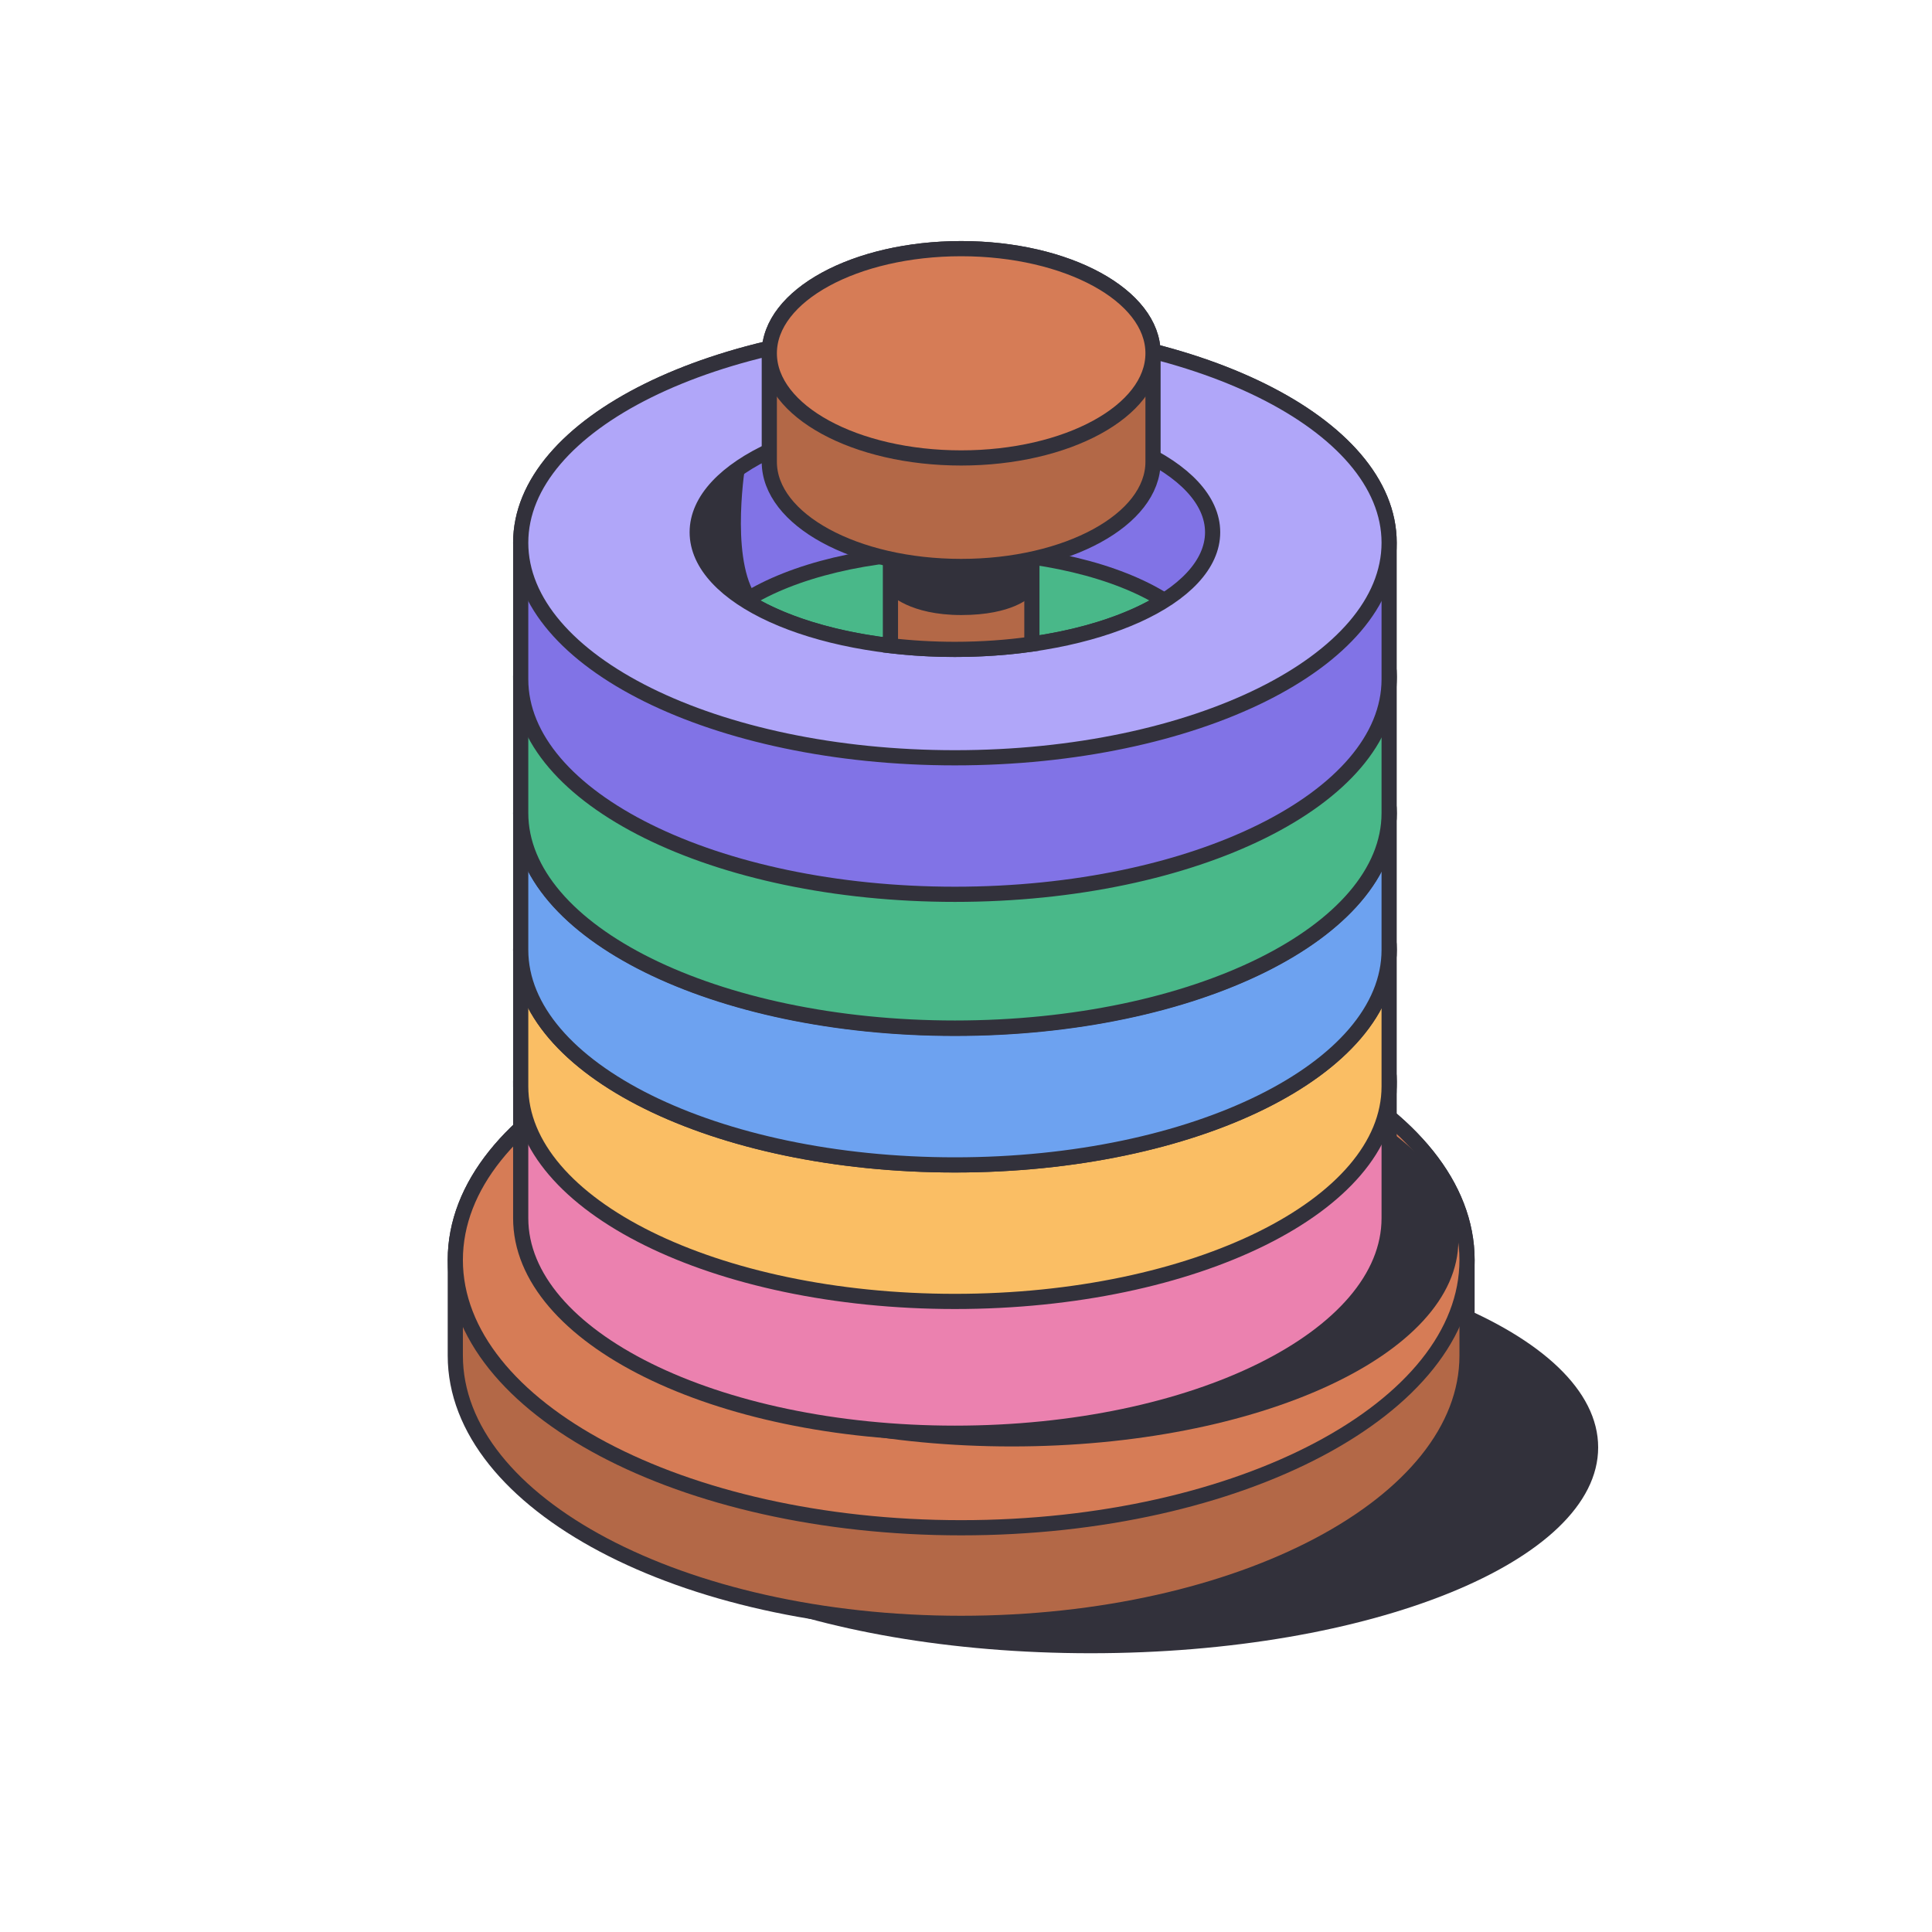 <?xml version="1.0" encoding="utf-8"?>
<svg xmlns="http://www.w3.org/2000/svg" width="136" height="136" viewBox="0 0 136 136" fill="none">
<path d="M76.778 116.377C96.507 116.377 112.5 109.89 112.5 101.888C112.5 93.886 96.507 87.399 76.778 87.399C57.049 87.399 41.056 93.886 41.056 101.888C41.056 109.89 57.049 116.377 76.778 116.377Z" fill="#32313B"/>
<path d="M103.27 88.696C103.27 78.285 87.326 69.847 67.66 69.847C47.993 69.847 32.05 78.285 32.05 88.696C32.05 89.844 32.05 94.277 32.05 95.426C32.05 105.835 47.993 114.274 67.66 114.274C87.326 114.274 103.27 105.835 103.27 95.426C103.27 94.277 103.27 89.844 103.27 88.696Z" fill="#B36847" stroke="#32313B" stroke-width="1.069" stroke-miterlimit="10"/>
<path d="M103.27 88.696C103.27 99.105 87.326 107.544 67.66 107.544C47.993 107.544 32.05 99.105 32.05 88.696C32.05 78.285 47.993 69.847 67.66 69.847C87.326 69.847 103.27 78.285 103.27 88.696Z" fill="#D67C56" stroke="#32313B" stroke-width="1.069" stroke-miterlimit="10"/>
<path d="M71.223 101.82C88.584 101.82 102.658 95.333 102.658 87.331C102.658 79.329 88.584 72.841 71.223 72.841C53.861 72.841 39.787 79.329 39.787 87.331C39.787 95.333 53.861 101.82 71.223 101.82Z" fill="#32313B"/>
<path d="M97.786 76.142C97.786 67.781 84.101 61.003 67.22 61.003C50.339 61.003 36.654 67.781 36.654 76.142C36.654 77.719 36.654 84.174 36.654 85.752C36.654 94.113 50.339 100.89 67.22 100.89C84.101 100.89 97.786 94.113 97.786 85.752C97.786 84.174 97.786 77.719 97.786 76.142ZM67.22 76.767C73.294 76.767 78.67 78.125 81.963 80.208C78.671 82.292 73.294 83.649 67.22 83.649C61.145 83.649 55.769 82.292 52.477 80.208C55.769 78.125 61.145 76.767 67.22 76.767Z" fill="#EB81AF" stroke="#32313B" stroke-width="1.069" stroke-miterlimit="10"/>
<path d="M67.22 61.003C50.339 61.003 36.654 67.781 36.654 76.141C36.654 84.502 50.339 91.279 67.22 91.279C84.101 91.279 97.786 84.502 97.786 76.141C97.786 67.781 84.101 61.003 67.22 61.003ZM67.22 83.649C57.201 83.649 49.079 79.957 49.079 75.403C49.079 70.849 57.201 67.157 67.22 67.157C77.239 67.157 85.361 70.849 85.361 75.403C85.361 79.957 77.239 83.649 67.22 83.649Z" fill="#EB81AF" stroke="#32313B" stroke-width="1.069" stroke-miterlimit="10"/>
<path d="M97.786 66.863C97.786 58.503 84.101 51.725 67.22 51.725C50.339 51.725 36.654 58.503 36.654 66.863C36.654 68.441 36.654 74.896 36.654 76.474C36.654 84.834 50.339 91.612 67.22 91.612C84.101 91.612 97.786 84.834 97.786 76.474C97.786 74.896 97.786 68.441 97.786 66.863ZM67.22 67.489C73.294 67.489 78.67 68.847 81.963 70.93C78.671 73.013 73.294 74.371 67.22 74.371C61.145 74.371 55.769 73.013 52.477 70.93C55.769 68.847 61.145 67.489 67.22 67.489Z" fill="#FABE64" stroke="#32313B" stroke-width="1.069" stroke-miterlimit="10"/>
<path d="M67.22 51.725C50.339 51.725 36.654 58.503 36.654 66.863C36.654 75.224 50.339 82.001 67.22 82.001C84.101 82.001 97.786 75.224 97.786 66.863C97.786 58.503 84.101 51.725 67.22 51.725ZM67.22 74.371C57.201 74.371 49.079 70.679 49.079 66.125C49.079 61.571 57.201 57.879 67.22 57.879C77.239 57.879 85.361 61.571 85.361 66.125C85.361 70.679 77.239 74.371 67.22 74.371Z" fill="#FABE64" stroke="#32313B" stroke-width="1.069" stroke-miterlimit="10"/>
<path d="M97.786 57.253C97.786 48.893 84.101 42.115 67.22 42.115C50.339 42.115 36.654 48.893 36.654 57.253C36.654 58.831 36.654 65.286 36.654 66.864C36.654 75.225 50.339 82.002 67.22 82.002C84.101 82.002 97.786 75.225 97.786 66.864C97.786 65.286 97.786 58.831 97.786 57.253ZM67.22 57.879C73.294 57.879 78.67 59.237 81.963 61.32C78.671 63.404 73.294 64.761 67.22 64.761C61.145 64.761 55.769 63.404 52.477 61.32C55.769 59.237 61.145 57.879 67.22 57.879Z" fill="#6DA2F0" stroke="#32313B" stroke-width="1.069" stroke-miterlimit="10"/>
<path d="M67.22 42.115C50.339 42.115 36.654 48.892 36.654 57.253C36.654 65.614 50.339 72.391 67.22 72.391C84.101 72.391 97.786 65.614 97.786 57.253C97.786 48.892 84.101 42.115 67.22 42.115ZM67.22 64.761C57.201 64.761 49.079 61.069 49.079 56.515C49.079 51.96 57.201 48.269 67.22 48.269C77.239 48.269 85.361 51.96 85.361 56.515C85.361 61.069 77.239 64.761 67.22 64.761Z" fill="#6DA2F0" stroke="#32313B" stroke-width="1.069" stroke-miterlimit="10"/>
<path d="M97.786 47.622C97.786 39.261 84.101 32.483 67.22 32.483C50.339 32.483 36.654 39.261 36.654 47.622C36.654 49.2 36.654 55.654 36.654 57.232C36.654 65.593 50.339 72.37 67.22 72.37C84.101 72.37 97.786 65.593 97.786 57.232C97.786 55.654 97.786 49.2 97.786 47.622ZM67.22 48.248C73.294 48.248 78.67 49.605 81.963 51.688C78.671 53.772 73.294 55.13 67.22 55.13C61.145 55.13 55.769 53.772 52.477 51.688C55.769 49.605 61.145 48.248 67.22 48.248Z" fill="#49B889" stroke="#32313B" stroke-width="1.069" stroke-miterlimit="10"/>
<path d="M67.22 32.483C50.339 32.483 36.654 39.261 36.654 47.622C36.654 55.982 50.339 62.76 67.22 62.76C84.101 62.76 97.786 55.983 97.786 47.622C97.786 39.261 84.101 32.483 67.22 32.483ZM67.22 55.129C57.201 55.129 49.079 51.437 49.079 46.883C49.079 42.329 57.201 38.637 67.22 38.637C77.239 38.637 85.361 42.329 85.361 46.883C85.361 51.437 77.239 55.129 67.22 55.129Z" fill="#49B889" stroke="#32313B" stroke-width="1.069" stroke-miterlimit="10"/>
<path d="M97.786 38.204C97.786 29.843 84.101 23.066 67.22 23.066C50.339 23.066 36.654 29.843 36.654 38.204C36.654 39.782 36.654 46.237 36.654 47.815C36.654 56.175 50.339 62.953 67.22 62.953C84.101 62.953 97.786 56.175 97.786 47.815C97.786 46.237 97.786 39.782 97.786 38.204ZM67.22 38.83C73.294 38.83 78.67 40.188 81.963 42.271C78.671 44.355 73.294 45.712 67.22 45.712C61.145 45.712 55.769 44.355 52.477 42.271C55.769 40.188 61.145 38.83 67.22 38.83Z" fill="#8173E6" stroke="#32313B" stroke-width="1.069" stroke-miterlimit="10"/>
<path d="M67.22 23.066C50.339 23.066 36.654 29.844 36.654 38.205C36.654 46.565 50.339 53.343 67.22 53.343C84.101 53.343 97.786 46.565 97.786 38.205C97.786 29.844 84.101 23.066 67.22 23.066ZM67.22 45.712C57.201 45.712 49.079 42.02 49.079 37.466C49.079 32.912 57.201 29.22 67.22 29.22C77.239 29.22 85.361 32.912 85.361 37.466C85.361 42.02 77.239 45.712 67.22 45.712Z" fill="#B0A6F9" stroke="#32313B" stroke-width="1.069" stroke-miterlimit="10"/>
<path d="M67.22 45.712C69.107 45.712 70.927 45.581 72.638 45.337V27.7H62.681V45.451C64.132 45.621 65.653 45.712 67.22 45.712Z" fill="#B36847" stroke="#32313B" stroke-width="1.069" stroke-miterlimit="10"/>
<path d="M81.165 24.869C81.165 20.801 75.119 17.503 67.659 17.503C60.2 17.503 54.154 20.801 54.154 24.869C54.154 26.268 54.154 31.111 54.154 32.509C54.154 36.578 60.2 39.876 67.659 39.876C75.119 39.876 81.165 36.578 81.165 32.509C81.165 31.111 81.165 26.268 81.165 24.869Z" fill="#B36847" stroke="#32313B" stroke-width="1.069" stroke-miterlimit="10"/>
<path d="M67.659 32.236C75.118 32.236 81.165 28.938 81.165 24.869C81.165 20.801 75.118 17.503 67.659 17.503C60.2 17.503 54.154 20.801 54.154 24.869C54.154 28.938 60.2 32.236 67.659 32.236Z" fill="#D67C56" stroke="#32313B" stroke-width="1.069" stroke-miterlimit="10"/>
<path d="M62.667 39.475V41.84C62.667 41.84 64.031 43.295 67.669 43.295C71.307 43.295 72.49 42.022 72.49 42.022L72.581 39.384C72.581 39.384 70.106 39.876 67.659 39.876C65.214 39.876 62.667 39.475 62.667 39.475Z" fill="#32313B"/>
<path d="M52.483 32.614C52.483 32.614 51.414 38.955 53.124 41.805H52.055C52.055 41.805 49.134 39.81 49.134 36.889C49.134 33.967 52.483 32.614 52.483 32.614Z" fill="#32313B"/>
</svg>